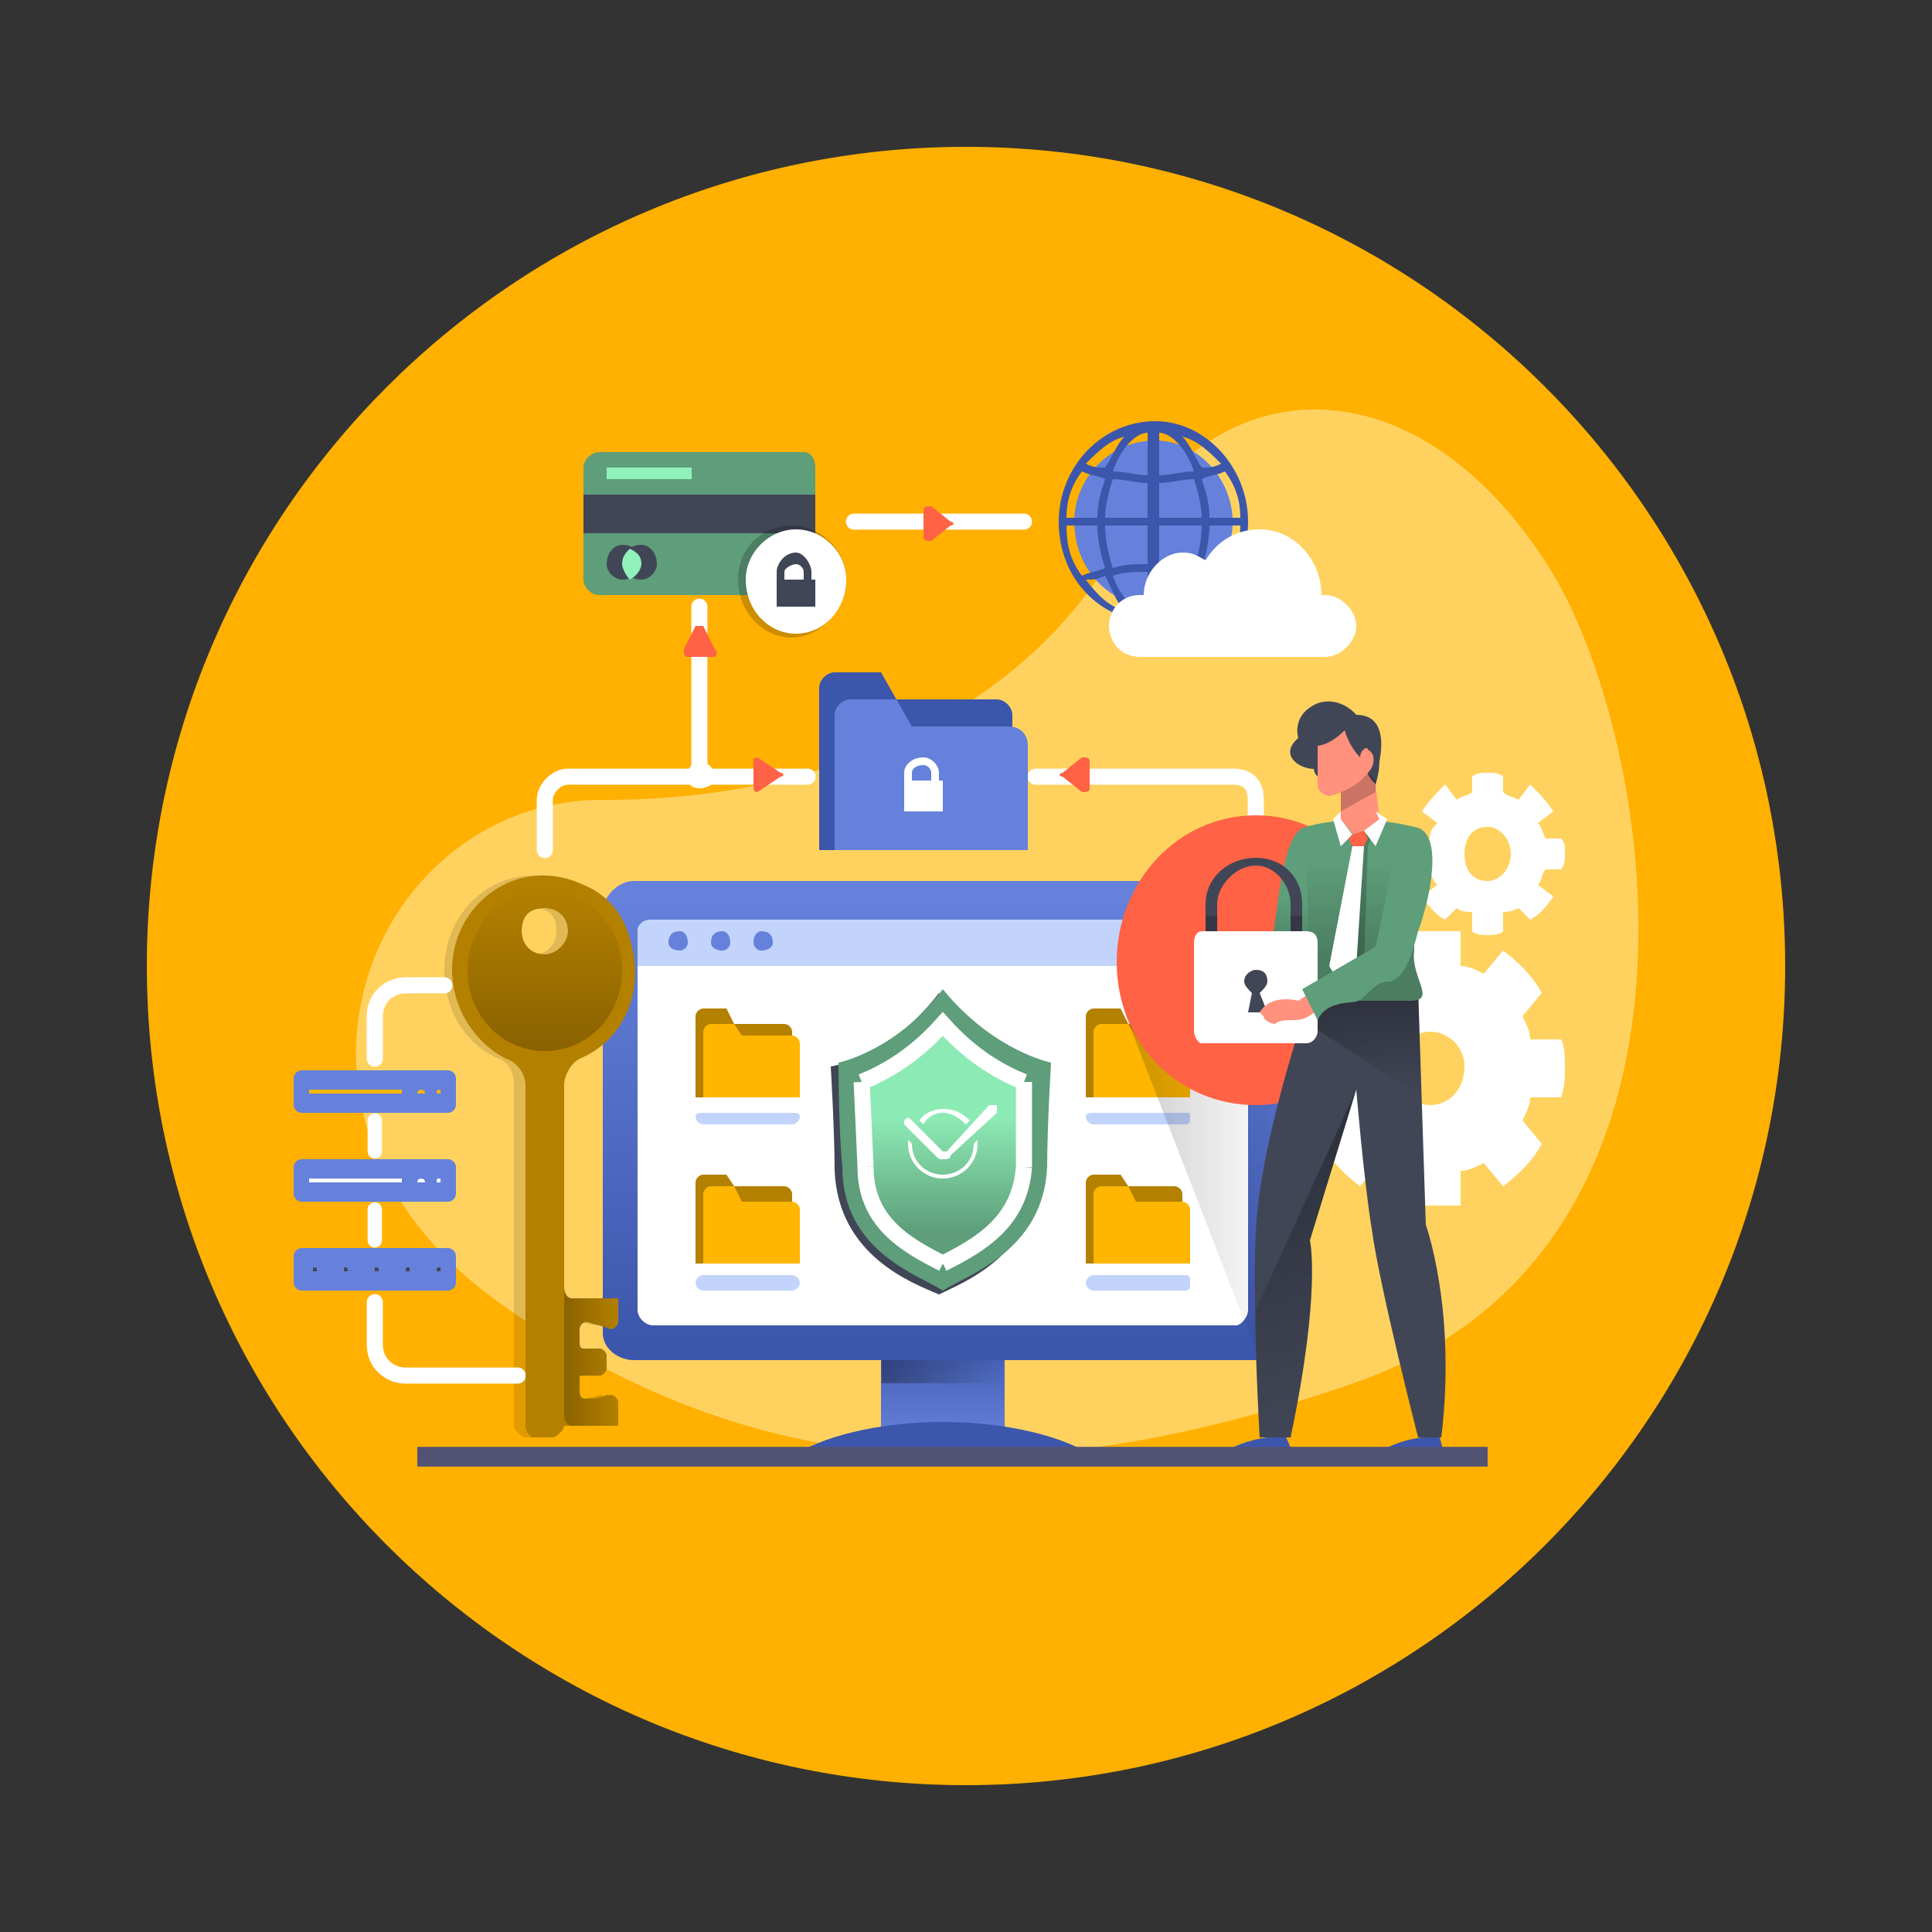 <?xml version="1.0" encoding="UTF-8"?>
<svg xmlns="http://www.w3.org/2000/svg" xmlns:xlink="http://www.w3.org/1999/xlink" width="500" height="500" shape-rendering="geometricPrecision" text-rendering="geometricPrecision" image-rendering="optimizeQuality" fill-rule="evenodd"><rect width="100%" height="100%" fill="#333333" stroke="none"/><style><![CDATA[.f{fill:#fff}.g{fill:none}.h{fill:#414656}.i{fill-rule:nonzero}.j{stroke:#fff}.k{stroke-width:4.167}.l{stroke-linecap:round}.m{stroke-linejoin:round}.n{fill:#6581db}.o{fill:#b38000}.p{fill:#ffb600}.q{fill:#c2d4fb}.r{fill:#ff6244}.s{fill:#3c56ab}.t{fill-opacity:.2}.u{fill:#5e9e7a}]]></style><defs><mask id="A"><linearGradient id="B" x1="228.154" y1="348.925" x2="260.091" y2="348.925" xlink:href="#V"><stop offset="0" stop-opacity=".337" stop-color="#fff"/><stop offset="1" stop-opacity="0" stop-color="#fff"/></linearGradient><path d="M228 339h32.837v19.613H228z" fill="url(#B)"/></mask><mask id="C"><linearGradient id="D" x1="291.327" y1="296.503" x2="332.024" y2="296.503" xlink:href="#V"><stop offset="0" stop-opacity=".2" stop-color="#fff"/><stop offset="1" stop-opacity="0" stop-color="#fff"/></linearGradient><path d="M291 241h41.597v111.63H291z" fill="url(#D)"/></mask><mask id="E"><linearGradient id="F" x1="351.341" y1="253.878" x2="353.382" y2="284.978" xlink:href="#V"><stop offset="0" stop-opacity=".337" stop-color="#fff"/><stop offset="1" stop-opacity="0" stop-color="#fff"/></linearGradient><path d="M336 254h31.922v30.097H336z" fill="url(#F)"/></mask><mask id="G"><linearGradient id="H" x1="327.504" y1="284.786" x2="347.93" y2="368.519" xlink:href="#V"><stop offset="0" stop-opacity=".337" stop-color="#fff"/><stop offset="1" stop-opacity="0" stop-color="#fff"/></linearGradient><path d="M324 281h26.68v91.04H324z" fill="url(#H)"/></mask><linearGradient id="I" x1="244.123" y1="348.163" x2="244.123" y2="232.06" xlink:href="#V"><stop offset="0" stop-color="#3c56ab"/><stop offset="1" stop-color="#6581db"/></linearGradient><linearGradient id="J" x1="145.712" y1="351.078" x2="160.195" y2="351.078" xlink:href="#V"><stop offset="0" stop-color="#896100"/><stop offset="1" stop-color="#b38000"/></linearGradient><linearGradient id="K" x1="291.327" y1="296.503" x2="332.024" y2="296.503" xlink:href="#V"><stop offset="0"/><stop offset="1"/></linearGradient><linearGradient id="L" xlink:href="#J" x1="140.867" y1="272.181" x2="140.867" y2="230.363"/><linearGradient id="M" x1="352.991" y1="248.323" x2="352.991" y2="222.835" xlink:href="#V"><stop offset="0" stop-color="#4b7d60"/><stop offset="1" stop-color="#5e9e7a"/></linearGradient><linearGradient id="N" xlink:href="#I" y1="343.311" y2="373.252"/><linearGradient id="O" x1="244.123" y1="269.546" x2="244.123" y2="322.36" xlink:href="#V"><stop offset="0" stop-color="#8ceab4"/><stop offset=".38" stop-color="#8ceab4"/><stop offset=".929" stop-color="#5e9e7a"/><stop offset="1" stop-color="#5e9e7a"/></linearGradient><linearGradient id="P" xlink:href="#K" x1="228.154" y1="348.925" x2="260.091" y2="348.925"/><linearGradient id="Q" xlink:href="#K" x1="351.341" y1="253.878" x2="353.382" y2="284.978"/><linearGradient id="R" xlink:href="#K" x1="327.504" y1="284.786" x2="347.93" y2="368.519"/><linearGradient id="S" xlink:href="#M" x1="325.832" y1="246.164" x2="327.928" y2="232.111"/><path id="T" d="M178 244c0 1-1 2-2 2-2 0-3-1-3-2 0-2 1-3 3-3 1 0 2 1 2 3z"/><path id="U" d="M116 288H78c-1 0-2-1-2-2v-7c0-1 1-2 2-2h38c1 0 2 1 2 2v7c0 1-1 2-2 2z"/><linearGradient id="V" gradientUnits="userSpaceOnUse"/></defs><g class="i"><path d="M462 250c0 117-95 212-212 212S38 367 38 250 133 38 250 38s212 95 212 212z" fill="#ffb000"/><path d="M157 207c54 0 108-21 133-67s77-47 111 7c27 43 49 174-48 210-98 35-167 21-224-20-68-49-32-131 28-130z" fill="#ffd260"/><path d="M404 284c1-3 1-5 1-8 0-2 0-5-1-7h-8c0-2-1-4-2-6l5-6c-2-4-6-8-10-11l-5 6c-2-1-4-2-6-2v-9h-15v9c-2 0-4 1-6 2l-5-6c-4 3-8 7-10 11l5 6c-1 2-2 4-2 6h-8c-1 2-1 5-1 7 0 3 0 5 1 8h8c0 2 1 4 2 6l-5 6c2 4 6 8 10 11l5-6c2 1 4 2 6 2v9h15v-9c2 0 4-1 6-2l5 6c4-3 8-7 10-11l-5-6c1-2 2-4 2-6h8zm-34 2c-4 0-9-4-9-10 0-5 5-9 9-9a8.96 8.96 0 0 1 9 9c0 6-4 10-9 10zm34-61c1-1 1-3 1-4 0-2 0-3-1-4h-4c-1-2-1-3-2-4l4-3c-2-3-4-5-6-7l-3 4c-2-1-3-1-4-2v-4c-1-1-3-1-4-1s-3 0-4 1v4c-1 1-3 1-4 2l-3-4c-2 2-4 4-6 7l4 3c-1 1-2 2-2 4h-5v8h5c0 1 1 3 2 4l-4 3c2 3 4 5 6 6l3-3c1 1 3 1 4 1v5c1 1 3 1 4 1s3 0 4-1v-5c1 0 2 0 4-1l3 3c2-1 4-3 6-6l-4-3c1-1 1-3 2-4h4zm-19 3c-4 0-6-3-6-7s2-7 6-7c3 0 6 3 6 7s-3 7-6 7z" class="f"/></g><path d="M325 220v-13m0 0c0-4-2-6-6-6m0 0h-51" class="g j k l m"/><g class="i"><path d="M282 197v7c0 1-1 1-2 1l-5-4c-1 0-1-1 0-1l5-4c1 0 2 0 2 1z" class="r"/><path d="M260 377h-32v-37h32z" fill="url(#N)"/><path d="M260 358h-32v-18h32z" fill="url(#P)" mask="url(#A)"/><path d="M283 377c-7-5-22-9-39-9s-32 4-39 9h78z" class="s"/><path d="M325 352H164c-4 0-8-3-8-7V236c0-4 4-8 8-8h161c4 0 7 4 7 8v109c0 4-3 7-7 7z" fill="url(#I)"/><path d="M320 343H169c-2 0-4-2-4-4v-98c0-2 2-3 4-3h151c1 0 3 1 3 3v98c0 2-2 4-3 4z" class="f"/><path d="M205 284h-25v-21c0-1 1-2 2-2h6l2 4h13c1 0 2 1 2 2v17z" class="o"/><path d="M207 284h-25v-17c0-1 1-2 2-2h6l2 3h13c1 0 2 1 2 2v14z" class="p"/><path d="M205 291h-23c-1 0-2-1-2-2s1-1 2-1h23c1 0 2 0 2 1s-1 2-2 2z" class="q"/><path d="M205 327h-25v-21c0-1 1-2 2-2h6l2 3h13c1 0 2 1 2 2v18z" class="o"/><path d="M207 327h-25v-18c0-1 1-2 2-2h6l2 4h13c1 0 2 1 2 2v14z" class="p"/><path d="M205 334h-23c-1 0-2-1-2-2s1-2 2-2h23c1 0 2 1 2 2s-1 2-2 2z" class="q"/><path d="M306 284h-25v-21c0-1 1-2 2-2h7l2 4h12c1 0 2 1 2 2v17z" class="o"/><path d="M308 284h-25v-17c0-1 1-2 2-2h7l2 3h12c1 0 2 1 2 2v14z" class="p"/><path d="M307 291h-24c-1 0-2-1-2-2s1-1 2-1h24c1 0 1 0 1 1s0 2-1 2z" class="q"/><path d="M306 327h-25v-21c0-1 1-2 2-2h7l2 3h12c1 0 2 1 2 2v18z" class="o"/><path d="M308 327h-25v-18c0-1 1-2 2-2h7l2 4h12c1 0 2 1 2 2v14z" class="p"/><path d="M307 334h-24c-1 0-2-1-2-2s1-2 2-2h24c1 0 1 1 1 2s0 2-1 2z" class="q"/><path d="M291 262l35 90c3 0 6-3 6-7V241l-41 21z" fill="url(#K)" mask="url(#C)"/><path d="M323 250H165v-9c0-2 2-3 3-3h152c2 0 3 1 3 3v9z" class="q"/><path d="M361 249c0 21-16 37-36 37s-36-16-36-37 16-38 36-38 36 17 36 38z" class="r"/><path d="M332 370l3 7h-20s5-4 13-5l4-2zm40 0l2 7h-19s5-4 13-5l4-2z" class="s"/><path d="M367 256l2 61s8 22 4 55h-6s-10-39-12-54c-2-12-4-36-4-36l-12 39s3 13-5 51h-8s-2-34-1-53c1-25 15-64 15-64l27 1z" class="h"/><path d="M367 256l-27-1-3 9 31 20-1-28z" fill="url(#Q)" mask="url(#E)"/><path d="M338 214c-6 1-7 19-9 31l-18 11 2 8s1-3 5-4 5 0 7-2c3-3 4-4 7-4 3-1 5-5 7-13 3-8 6-29-1-27z" fill="url(#S)"/><path d="M366 246v-32c-16-4-28 0-28 0 0 1 1 45 1 45h26c7 0 0-6 1-13z" fill="url(#M)"/><path d="M353 250l-4 5-3-5 6-31-1-3h4l-1 3z" class="t"/><g class="n"><use xlink:href="#T"/><use xlink:href="#T" x="11"/><path d="M200 244c0 1-1 2-3 2-1 0-2-1-2-2 0-2 1-3 2-3 2 0 3 1 3 3z"/></g><path d="M243 257c-13 17-28 19-28 19s1 17 1 27c1 22 20 29 27 32 6-3 25-10 26-32 1-10 1-27 1-27s-15-2-27-19z" class="h"/><path d="M244 256c-12 16-27 19-27 19s0 17 1 27c0 22 20 28 26 32 6-4 26-10 27-32 0-10 1-27 1-27s-15-3-28-19z" class="u"/><path d="M244 327c-10-5-20-11-20-25l-1-22c5-2 13-6 21-15 8 9 16 13 21 15v22c-1 14-11 20-21 25z" fill="url(#O)"/></g><path d="M244 327c-10-5-20-11-20-25m0 0l-1-22m0 0c5-2 13-6 21-15 8 9 16 13 21 15m0 0v22m0 0c-1 14-11 20-21 25" class="g j k"/><g class="i"><path d="M252 296c0 5-4 8-8 8s-8-3-8-8l-1-1v1a8.96 8.96 0 1 0 18 0v-1l-1 1zm-8-8c2 0 4 1 6 3l1-1c-2-2-4-3-7-3-2 0-5 1-6 3l1 1c1-2 3-3 5-3zm0 12c-1 0-1 0-2-1l-8-8v-1c1-1 1-1 2 0l8 8h1l11-12h2v2l-12 11c0 1-1 1-2 1z" class="f"/><use xlink:href="#U" class="n"/><path d="M104 283H80v-1h24v1zm6 0h-2c0-1 1-1 1-1s1 0 1 1zm4 0h-1c0-1 0-1 1-1v1z" class="p"/><use xlink:href="#U" y="23" class="n"/><path d="M104 306H80v-1h24v1zm6 0h-2c0-1 1-1 1-1s1 0 1 1zm4 0h-1c0-1 0-1 1-1v1z" class="f"/><use xlink:href="#U" y="46" class="n"/><path d="M106 329h-1c0-1 0-1 1-1v1zm-8 0h-1v-1c1 0 1 0 1 1zm-8 0h-1v-1c1 0 1 0 1 1zm-8 0h-1v-1c1 0 1 0 1 1zm32 0h-1c0-1 0-1 1-1v1z" class="h"/><path d="M147 342c3 0 6 1 8 1 2 1 3 0 3-2v-5h-15v-55c0-3 2-6 5-7 11-5 18-19 12-34a19.81 19.81 0 0 0-11-11c-18-8-34 5-34 22 0 10 5 19 14 23 3 1 4 4 4 7v88c0 1 2 3 3 3h5c1 0 2-2 2-3h15v-5c0-2-1-3-3-3-2 1-5 1-8 1v-6h6c1 0 2-1 2-2v-3c0-1-1-2-2-2h-6v-7zm-15-101c0-4 3-6 6-6 4 0 6 2 6 6 0 3-2 6-6 6-3 0-6-3-6-6z" fill-opacity=".122"/></g><path d="M141 220v-13m0 0c0-3 3-6 6-6m0 0h62" class="g j k l m"/><g class="i"><path d="M319 135c0 12-9 22-20 22-12 0-21-10-21-22 0-11 9-21 21-21 11 0 20 10 20 21z" class="n"/><path d="M299 109c-14 0-25 12-25 26 0 15 11 26 25 26 13 0 24-11 24-26 0-14-11-26-24-26zm1 16c3 0 6-1 9-1 1 3 2 7 2 10h-11v-9zm0-2v-11c3 0 7 4 9 10-3 0-6 1-9 1zm-3-11v11c-3 0-6-1-9-1 2-6 6-10 9-10zm0 13v9h-11c0-3 1-7 2-10 3 0 6 1 9 1zm-13 9h-8c0-4 1-8 4-12 2 1 4 1 6 2-1 3-2 6-2 10zm0 2c0 4 1 8 2 11-2 1-4 1-6 2-3-4-4-8-4-13h8zm2 0h11v10c-3 0-6 0-9 1-1-3-2-7-2-11zm11 12v11c-3-1-7-4-9-10 3-1 6-1 9-1zm3 11v-11c3 0 6 0 9 1-2 6-6 9-9 10zm0-13v-10h11c0 4-1 8-2 11-3-1-6-1-9-1zm13-10h8c0 5-1 9-4 13-2-1-4-1-6-2 1-3 2-7 2-11zm0-2c0-4-1-7-2-10 2-1 4-1 6-2 3 4 4 8 4 12h-8zm3-14c-2 1-3 1-5 1-2-3-3-6-5-8 4 1 7 4 10 7zm-25-7c-2 2-3 5-5 8-2 0-3 0-5-1 3-3 6-6 10-7zm-10 37c2 0 3 0 5-1 2 4 3 7 5 9-4-1-7-4-10-8zm25 8c2-2 3-5 5-9 2 1 3 1 5 1-3 4-6 7-10 8z" class="s"/></g><g class="j g l m"><path d="M115 255h-10m0 0c-4 0-8 3-8 8m0 0v11m0 63v11m0 0c0 5 4 8 8 8m0 0h29" class="k"/><path d="M97 290v8m0 15v8" stroke-width="3.717"/></g><g class="i"><path d="M208 154h-53c-2 0-4-2-4-4v-29c0-2 2-4 4-4h53c2 0 3 2 3 4v29c0 2-1 4-3 4z" class="u"/><g class="h"><path d="M211 138h-60v-10h60zm-45 8c0 2-2 4-5 4-2 0-4-2-4-4 0-3 2-5 4-5 3 0 5 2 5 5z"/><path d="M170 146c0 2-2 4-4 4-3 0-5-2-5-4 0-3 2-5 5-5 2 0 4 2 4 5z"/></g><path d="M163 142c-1 1-2 2-2 4 0 1 1 3 2 4 2-1 3-3 3-4 0-2-1-3-3-4zm16-18h-22v-3h22v3z" fill="#91f1ba"/><path d="M219 150c0 8-7 15-14 15-8 0-14-7-14-15s6-14 14-14c7 0 14 6 14 14z" class="t"/></g><path d="M181 157v44" class="g j k l m"/><path d="M185 201c0 2-2 3-4 3s-3-1-3-3 1-4 3-4 4 2 4 4z" class="f i"/><path d="M265 135h-44" class="g j k l m"/><g class="i"><path d="M150 342c2 0 5 1 7 1 2 1 3 0 3-2v-5h-14v-55c0-3 2-6 4-7 12-5 18-19 12-34a19.81 19.81 0 0 0-11-11c-17-8-34 5-34 22 0 10 6 19 14 23 3 1 5 4 5 7v88c0 1 1 3 2 3h5c1 0 3-2 3-3h14v-5c0-2-1-3-3-3-2 1-5 1-7 1v-6h5c1 0 2-1 2-2v-3c0-1-1-2-2-2h-5v-7zm-15-101c0-4 2-6 6-6 3 0 6 2 6 6 0 3-3 6-6 6-4 0-6-3-6-6z" class="o"/><path d="M152 342c2 1 4 1 6 2 1 0 2-1 2-2v-6h-12c-1 0-2-1-2-3v33c0 2 1 3 2 3h12v-6c0-1-1-2-2-2-2 1-4 1-6 1-1 0-2 0-2-2v-3c0-1 0-1 1-1h4c1 0 2-1 2-2v-3c0-1-1-2-2-2h-4c-1 0-1-1-1-2v-3c0-1 1-2 2-2z" fill="url(#J)"/><path d="M141 272c11 0 20-9 20-21 0-11-9-21-20-21s-20 10-20 21c0 12 9 21 20 21zm0-37c3 0 6 2 6 6 0 3-3 6-6 6-4 0-6-3-6-6 0-4 2-6 6-6z" fill="url(#L)"/><path d="M195 197v7c0 1 1 1 1 1l6-4c1 0 1-1 0-1l-6-4s-1 0-1 1zm-10-27h-7c-1 0-1-1-1-2l3-6h2l3 6c1 1 0 2 0 2zm54-31v-7c0-1 1-1 2-1l5 4c1 0 1 1 0 1l-5 4c-1 0-2 0-2-1z" class="r"/><path d="M341 193v10c0 2 2 3 3 3l3-1v7l4 5 6-5-1-9s2-9 0-12c-1-3-6-5-9-5-3 1-7 4-6 7z" fill="#ff917d"/><path d="M347 212l3 4-3 3-2-7 2-2zm10 0l-4 3 3 4 3-7-3-2z" class="f"/><path d="M350 216l3-1 1 2-1 2h-3l-1-2z" class="r"/><path d="M351 250l-4 5-3-5 6-31h3z" class="f"/><path d="M337 247h-25v-13c0-7 6-12 13-12s12 5 12 12v13zm-22-2h19v-11c0-5-4-10-9-10s-10 5-10 10v11z" class="h"/><path d="M334 237v8h-19v-8h-3v10h25v-10z" class="t"/><path d="M338 270h-27c-1 0-2-2-2-3v-23c0-2 1-3 2-3h27c2 0 3 1 3 3v23c0 1-1 3-3 3z" class="f"/><path d="M328 254c0-2-1-3-3-3-1 0-3 1-3 3 0 1 1 2 2 3l-1 5h5l-2-5c1-1 2-2 2-3z" class="h"/><path d="M343 154h-1c0-9-7-17-16-17-6 0-11 3-14 8-2-1-3-2-6-2-5 0-10 5-10 11h-1c-5 0-8 4-8 8s3 8 8 8h48c4 0 8-4 8-8s-4-8-8-8zm-124-4c0 8-6 14-13 14s-13-6-13-14c0-7 6-13 13-13s13 6 13 13z" class="f"/><path d="M210 150v-2c0-2-2-5-4-5-3 0-5 3-5 5v9h10v-7h-1zm-7-2c0-1 2-2 3-2s2 1 2 2v2h-5v-2z" class="h"/><path d="M262 220h-50v-42c0-2 2-4 4-4h12l4 7h26c2 0 4 2 4 4v35z" class="s"/><path d="M266 220h-50v-35c0-2 2-4 4-4h12l4 7h25c3 0 5 2 5 5v27z" class="n"/><path d="M243 202v-2c0-2-2-4-4-4-3 0-5 2-5 4v10h10v-8h-1zm-7-2c0-1 1-2 3-2 1 0 2 1 2 2v2h-5v-2z" class="f"/><path d="M348 189s1 4 4 7c0-2 2-3 2-2 2 1 2 4 0 6 0 1 2 3 2 3s1-3 1-6c1-5 1-12-6-12 0 0-4-5-10-3-7 3-5 9-5 9s-4 3-1 6c2 2 5 2 5 2s0 1 1 2v-8s3 0 7-4z" class="h"/><path d="M339 257l-3 2s-7-2-10 3l1 1c0 1 2 2 3 2 1-1 3-1 5-1 4 0 6-3 6-3l-2-4z" fill="#ff917d"/><path d="M356 205v-3l-2-2c-3 4-9 6-10 6l3-1v5l9-5z" class="t"/><path d="M366 214c-5-1-7 19-10 31l-19 11 4 8s1-3 5-4c3-1 5 0 7-2 3-3 4-4 7-4 3-1 5-5 7-13 3-8 7-26-1-27z" class="u"/><path d="M326 372h8c8-38 5-51 5-51l12-39-26 57c0 17 1 33 1 33z" fill="url(#R)" mask="url(#G)"/></g><path d="M385 377H108" stroke="#525273" stroke-width="5.114" class="g"/></svg>